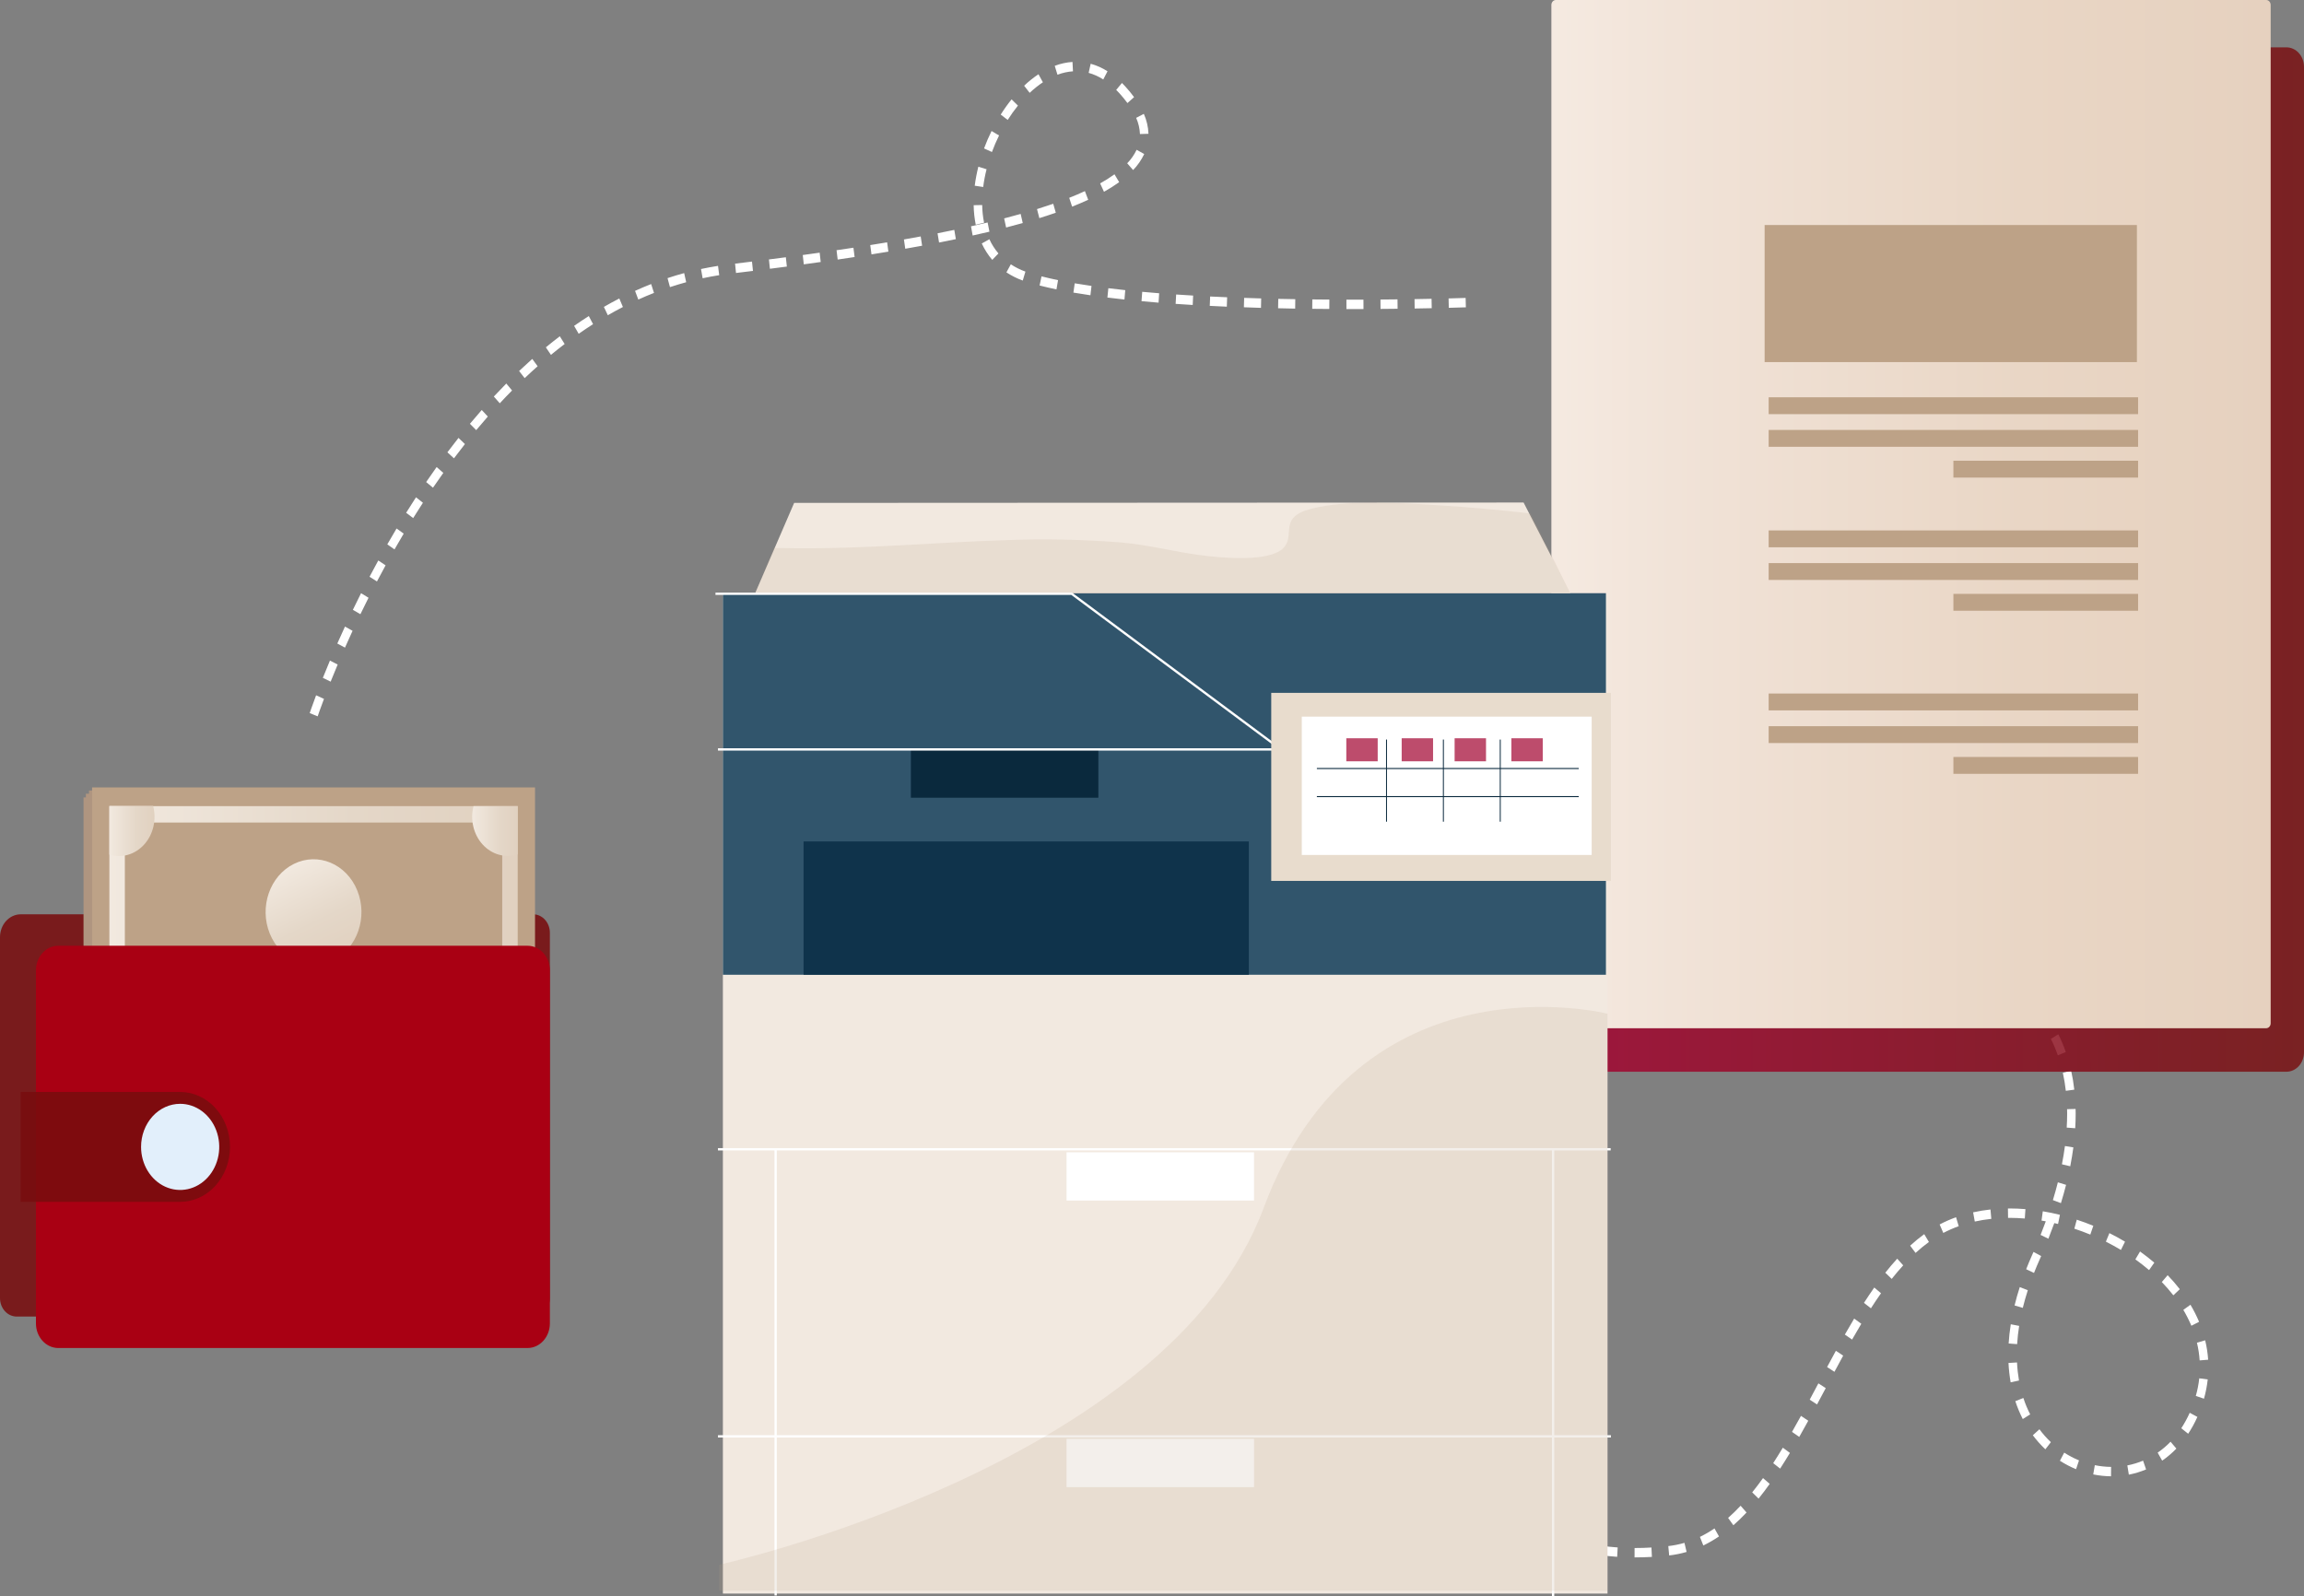 <svg width="570" height="395" viewBox="0 0 570 395" fill="none" xmlns="http://www.w3.org/2000/svg">
<rect x="0" y="0" width="570" height="395" fill="#808080" stroke="none"/>
<g clip-path="url(#clip0_426_547)">
<path d="M499.379 247L500.599 245.103C499.991 244.615 499.352 244.175 498.688 243.787L497.743 245.865C498.31 246.203 498.857 246.582 499.379 247Z" fill="url(#paint0_linear_426_547)"/>
<path d="M404.49 385.344C405.828 385.344 407.218 385.308 408.674 385.222L408.562 382.901C407.153 382.985 405.796 383.024 404.501 383.024H404.389L404.38 385.348L404.49 385.344ZM400.078 385.206L400.209 382.885C398.758 382.783 397.37 382.64 396.076 382.439L395.785 384.741C397.134 384.945 398.565 385.099 400.078 385.204V385.206ZM412.945 384.861C414.401 384.695 415.844 384.404 417.259 383.992L416.724 381.747C415.413 382.126 414.078 382.393 412.73 382.546L412.945 384.861ZM391.528 383.895L391.997 381.626C390.657 381.292 389.333 380.882 388.032 380.397L387.345 382.592C388.716 383.107 390.112 383.541 391.526 383.891L391.528 383.895ZM421.396 382.399C422.733 381.75 424.028 381 425.272 380.154L424.156 378.178C423.002 378.967 421.798 379.665 420.554 380.268L421.396 382.399ZM383.305 380.739L384.245 378.661C383.03 377.998 381.867 377.227 380.766 376.356L379.527 378.235C380.72 379.184 381.982 380.021 383.301 380.738L383.305 380.739ZM428.831 377.392C429.928 376.434 431.02 375.369 432.087 374.236L430.619 372.563C429.603 373.651 428.561 374.664 427.524 375.57L428.831 377.392ZM435.064 370.796C436.009 369.634 436.921 368.415 437.818 367.152L436.165 365.72C435.292 366.943 434.4 368.121 433.488 369.253L435.064 370.796ZM522.259 365.278L522.275 362.954C520.924 362.939 519.577 362.796 518.248 362.526L517.859 364.813C519.31 365.106 520.781 365.261 522.255 365.277L522.259 365.278ZM526.666 364.873C528.122 364.59 529.551 364.157 530.934 363.581L530.187 361.41C528.926 361.934 527.622 362.328 526.294 362.586L526.666 364.873ZM513.605 363.521L514.339 361.341C513.071 360.82 511.846 360.179 510.678 359.425L509.615 361.429C510.886 362.252 512.22 362.949 513.602 363.515L513.605 363.521ZM440.4 363.372C441.218 362.107 442.024 360.813 442.82 359.49L441.066 358.203C440.277 359.505 439.488 360.779 438.683 362.024L440.4 363.372ZM534.915 361.405C536.17 360.539 537.347 359.541 538.427 358.424L536.985 356.723C536.005 357.739 534.936 358.645 533.793 359.428L534.915 361.405ZM506.013 358.602L507.38 356.831C506.351 355.865 505.402 354.799 504.546 353.645L502.914 355.121C503.852 356.377 504.887 357.541 506.01 358.597L506.013 358.602ZM445.127 355.528C445.871 354.216 446.614 352.884 447.358 351.529L445.553 350.326C444.819 351.664 444.081 352.986 443.339 354.291L445.127 355.528ZM541.347 354.752C542.213 353.438 542.975 352.045 543.624 350.586L541.728 349.563C541.129 350.9 540.431 352.18 539.641 353.39L541.347 354.752ZM500.426 351.113L502.261 349.957C501.594 348.66 501.028 347.303 500.57 345.9L498.583 346.69C499.084 348.216 499.699 349.694 500.421 351.108L500.426 351.113ZM449.526 347.498L451.681 343.458L449.863 342.281L447.713 346.316L449.526 347.498ZM545.256 346.08C545.694 344.524 546.005 342.928 546.184 341.311L544.088 341.037C543.925 342.514 543.64 343.973 543.236 345.393L545.256 346.08ZM497.423 342.023L499.49 341.582C499.237 340.105 499.073 338.611 499 337.11L496.891 337.233C496.972 338.84 497.15 340.439 497.423 342.019V342.023ZM453.832 339.429C454.553 338.085 455.275 336.75 455.996 335.422L454.191 334.223C453.462 335.557 452.738 336.898 452.019 338.243L453.832 339.429ZM544.184 336.601L546.286 336.432C546.179 334.808 545.932 333.199 545.547 331.626L543.515 332.226C543.86 333.658 544.085 335.122 544.185 336.6L544.184 336.601ZM499.029 332.58C499.126 331.066 499.293 329.558 499.531 328.062L497.457 327.662C497.206 329.236 497.03 330.824 496.929 332.418L499.029 332.58ZM458.197 331.45C458.952 330.13 459.71 328.819 460.478 327.536L458.715 326.257C457.939 327.554 457.17 328.872 456.409 330.212L458.197 331.45ZM542.135 328.029L544.045 327.053C543.428 325.59 542.715 324.179 541.911 322.832L540.149 324.1C540.894 325.356 541.558 326.669 542.136 328.027L542.135 328.029ZM462.858 323.709C463.676 322.436 464.502 321.195 465.355 319.99L463.689 318.568C462.824 319.797 461.974 321.063 461.137 322.366L462.858 323.709ZM500.43 323.607C500.781 322.185 501.194 320.727 501.671 319.233L499.684 318.457C499.182 320.01 498.753 321.526 498.398 323.006L500.43 323.607ZM537.678 320.493L539.276 318.982C538.331 317.768 537.325 316.611 536.264 315.519L534.822 317.21C535.825 318.249 536.778 319.346 537.678 320.493ZM468.003 316.436C468.931 315.264 469.878 314.147 470.845 313.084L469.365 311.434C468.352 312.541 467.374 313.693 466.417 314.906L468.003 316.436ZM503.206 314.96C503.623 313.895 504.077 312.812 504.568 311.711L504.977 310.781L503.081 309.758L502.667 310.693C502.165 311.818 501.701 312.938 501.267 314.039L503.206 314.96ZM531.673 314.258L532.968 312.414C531.867 311.475 530.678 310.55 529.438 309.658L528.282 311.605C529.459 312.451 530.593 313.334 531.673 314.258ZM473.904 310.005C474.96 309.04 476.062 308.137 477.205 307.301L476.045 305.362C474.838 306.244 473.675 307.199 472.562 308.22L473.904 310.005ZM524.711 309.268L525.722 307.227C524.466 306.473 523.178 305.767 521.859 305.107L520.986 307.222C522.255 307.862 523.504 308.546 524.709 309.27L524.711 309.268ZM506.762 306.493C507.282 305.181 507.77 303.894 508.225 302.63C508.537 302.7 508.845 302.773 509.153 302.848L509.617 300.58C508.208 300.231 506.792 299.938 505.379 299.706L505.066 302.003C505.416 302.063 505.767 302.126 506.116 302.188C505.711 303.295 505.284 304.417 504.834 305.553L506.762 306.493ZM517.135 305.47L517.877 303.295C516.528 302.737 515.164 302.233 513.787 301.784L513.183 304.01C514.517 304.45 515.833 304.937 517.131 305.473L517.135 305.47ZM480.765 305.065C482.002 304.419 483.276 303.861 484.577 303.392L483.919 301.179C482.532 301.676 481.175 302.272 479.858 302.964L480.765 305.065ZM488.554 302.244C489.883 301.951 491.258 301.724 492.641 301.575L492.435 299.26C490.994 299.416 489.561 299.652 488.141 299.967L488.554 302.244ZM500.928 301.491L501.084 299.171C499.768 299.064 498.457 299.009 497.162 299.009H496.753L496.786 301.333H497.161C498.402 301.336 499.663 301.392 500.923 301.494L500.928 301.491ZM509.865 297.688C510.346 296.14 510.763 294.629 511.139 293.165L509.106 292.538C508.748 293.97 508.339 295.437 507.879 296.94L509.865 297.688ZM512.172 288.568C512.484 286.955 512.741 285.397 512.944 283.896L510.86 283.561C510.666 285.016 510.414 286.527 510.114 288.08L512.172 288.568ZM513.399 279.16C513.479 277.938 513.51 276.747 513.51 275.594L513.493 274.386L511.385 274.441L511.402 275.608C511.402 276.696 511.369 277.829 511.296 279.001L513.399 279.16ZM511.079 269.9L513.17 269.613C512.994 268.023 512.733 266.446 512.389 264.89L510.34 265.443C510.665 266.912 510.91 268.402 511.075 269.903L511.079 269.9ZM509.105 261.129L511.071 260.297C510.547 258.793 509.931 257.329 509.228 255.917L507.381 257.037C508.036 258.358 508.611 259.725 509.101 261.13L509.105 261.129ZM505.162 253.26L506.849 251.866C505.97 250.574 505.006 249.356 503.964 248.222L502.479 249.877C503.449 250.926 504.345 252.055 505.158 253.255L505.162 253.26Z" fill="white"/>
<path d="M375.908 374.588L377.518 373.091C377.112 372.58 376.755 372.024 376.452 371.432L374.567 372.468C374.939 373.229 375.389 373.94 375.908 374.588Z" fill="url(#paint1_linear_426_547)"/>
<path opacity="0.82" d="M570 16.57V260.326C570.006 260.958 569.899 261.584 569.685 262.17C569.471 262.755 569.154 263.289 568.753 263.739C568.352 264.19 567.874 264.549 567.347 264.796C566.82 265.043 566.254 265.174 565.681 265.179H396.265C395.693 265.174 395.126 265.043 394.599 264.796C394.072 264.549 393.595 264.19 393.193 263.739C392.792 263.289 392.476 262.755 392.262 262.17C392.048 261.584 391.941 260.958 391.946 260.326V16.57C391.94 15.939 392.047 15.312 392.261 14.726C392.475 14.14 392.792 13.606 393.193 13.155C393.594 12.704 394.072 12.344 394.599 12.097C395.126 11.849 395.692 11.719 396.265 11.712H565.681C566.254 11.719 566.821 11.849 567.348 12.097C567.875 12.344 568.353 12.704 568.754 13.155C569.155 13.606 569.472 14.14 569.685 14.726C569.899 15.312 570.006 15.939 570 16.57Z" fill="url(#paint2_linear_426_547)"/>
<path d="M384.918 0H560.64C561.255 0 561.754 0.55 561.754 1.228V253.185C561.754 253.864 561.255 254.414 560.64 254.414H384.918C384.303 254.414 383.804 253.864 383.804 253.185V1.228C383.804 0.55 384.303 0 384.918 0Z" fill="url(#paint3_linear_426_547)"/>
<path d="M437.561 98.3H528.957V102.471H437.561V98.3Z" fill="#BDA287"/>
<path d="M437.561 106.38H528.957V110.55H437.561V106.38Z" fill="#BDA287"/>
<path d="M483.26 113.998H528.957V118.169H483.26V113.998Z" fill="#BDA287"/>
<path d="M437.561 131.243H528.957V135.414H437.561V131.243Z" fill="#BDA287"/>
<path d="M437.561 139.325H528.957V143.495H437.561V139.325Z" fill="#BDA287"/>
<path d="M483.26 146.942H528.957V151.112H483.26V146.942Z" fill="#BDA287"/>
<path d="M437.561 171.599H528.957V175.77H437.561V171.599Z" fill="#BDA287"/>
<path d="M437.561 179.679H528.957V183.85H437.561V179.679Z" fill="#BDA287"/>
<path d="M483.26 187.297H528.957V191.468H483.26V187.297Z" fill="#BDA287"/>
<path d="M436.56 55.676H528.661V89.593H436.56V55.676Z" fill="#BDA287"/>
<path d="M178.839 146.775H397.693V394.295H178.839V146.775Z" fill="url(#paint4_linear_426_547)"/>
<path d="M398.531 355.394H177.62" stroke="white" stroke-width="0.57" stroke-miterlimit="10"/>
<path d="M191.891 284.289V394.764" stroke="white" stroke-width="0.57" stroke-miterlimit="10"/>
<path d="M384.229 284.289V395" stroke="white" stroke-width="0.57" stroke-miterlimit="10"/>
<path opacity="0.874" d="M397.302 146.773H178.843V241.181H397.302V146.773Z" fill="#16405C"/>
<path d="M198.801 208.203H308.953V241.181H198.801V208.203Z" fill="#0F334B"/>
<path d="M263.86 285.103H310.238V297.053H263.86V285.103Z" fill="white"/>
<path d="M225.349 185.43H271.727V197.381H225.349V185.43Z" fill="#0A293D"/>
<path d="M263.86 356.005H310.238V367.956H263.86V356.005Z" fill="white"/>
<path d="M398.471 284.364H177.619" stroke="white" stroke-width="0.57" stroke-miterlimit="10"/>
<path d="M398.471 185.43H177.619" stroke="white" stroke-width="0.57" stroke-miterlimit="10"/>
<path d="M376.928 124.34L388.484 146.77H186.826L196.467 124.433L376.928 124.34Z" fill="url(#paint5_linear_426_547)"/>
<path opacity="0.17" d="M197.285 135.664C214.592 135.781 231.315 134.21 248.5 133.66C258.084 133.277 267.679 133.462 277.245 134.213C284.031 134.795 289.974 136.393 296.543 137.304C302.388 138.113 313.956 139.108 317.449 135.654C320.683 132.458 316.023 128.058 324.319 125.907C333.354 123.571 345.81 124.387 355.515 124.996C363.304 125.479 371.026 126.162 378.681 127.045L388.487 146.774H186.826L191.47 135.585C193.409 135.617 195.354 135.653 197.285 135.664Z" fill="#B8A28A"/>
<path d="M177.007 146.917H265.138L336.129 199.725" stroke="white" stroke-width="0.57" stroke-miterlimit="10"/>
<path d="M398.534 171.434H314.498V217.96H398.534V171.434Z" fill="#E8DCCD"/>
<path d="M322.056 177.318H393.775V211.544H322.056V177.318Z" fill="white"/>
<path d="M385.111 182.986H385.341V203.31H385.111V182.986Z" fill="white"/>
<path d="M371.043 182.986H371.273V203.31H371.043V182.986Z" fill="#0A293D"/>
<path d="M356.974 182.986H357.204V203.31H356.974V182.986Z" fill="#0A293D"/>
<path d="M342.903 182.986H343.133V203.31H342.903V182.986Z" fill="#0A293D"/>
<path d="M328.832 182.986H329.062V203.31H328.832V182.986Z" fill="white"/>
<path d="M325.789 190.026H390.566V190.278H325.789V190.026Z" fill="#0A293D"/>
<path d="M325.789 196.977H390.566V197.229H325.789V196.977Z" fill="#0A293D"/>
<path opacity="0.7" d="M373.909 182.667H381.67V188.369H373.909V182.667Z" fill="url(#paint6_linear_426_547)"/>
<path opacity="0.7" d="M359.868 182.667H367.633V188.369H359.868V182.667Z" fill="url(#paint7_linear_426_547)"/>
<path opacity="0.7" d="M346.77 182.667H354.535V188.369H346.77V182.667Z" fill="url(#paint8_linear_426_547)"/>
<path opacity="0.7" d="M333.071 182.667H340.836V188.369H333.071V182.667Z" fill="url(#paint9_linear_426_547)"/>
<path opacity="0.17" d="M177.96 387.157V393.586H397.677V250.818C397.677 250.818 336.343 235.291 312.617 298.891C288.89 362.491 177.96 387.157 177.96 387.157Z" fill="#B8A28A"/>
<path opacity="0.874" d="M131.901 226.226H5.13C3.769 226.226 2.464 226.822 1.502 227.883C0.539 228.943 -0.001 230.382 -0.001 231.882V321.195C-0.001 322.405 0.435 323.565 1.211 324.42C1.986 325.275 3.039 325.756 4.136 325.756H131.901C132.444 325.756 132.982 325.638 133.484 325.408C133.986 325.179 134.442 324.843 134.827 324.419C135.211 323.996 135.516 323.493 135.723 322.94C135.931 322.386 136.038 321.793 136.038 321.194V230.786C136.038 229.577 135.602 228.417 134.826 227.562C134.05 226.707 132.998 226.226 131.901 226.226Z" fill="#780D0E"/>
<path d="M20.663 197.303H130.25V258.989H20.663V197.303Z" fill="#AF9580"/>
<path d="M21.246 196.384H130.834V258.069H21.246V196.384Z" fill="#AF9580"/>
<path d="M22.025 195.588H131.612V257.273H22.025V195.588Z" fill="#AF9580"/>
<path d="M22.774 194.832H132.362V256.517H22.774V194.832Z" fill="#BDA287"/>
<path d="M128.075 199.46V251.891H27.061V199.46H128.075ZM30.887 247.826H124.251V203.522H30.887V247.826Z" fill="url(#paint10_linear_426_547)"/>
<path d="M128.075 199.46V211.386C126.568 211.872 124.971 211.905 123.449 211.481C121.928 211.056 120.537 210.191 119.421 208.973C118.305 207.756 117.506 206.232 117.105 204.559C116.705 202.886 116.718 201.125 117.143 199.46H128.075Z" fill="url(#paint11_linear_426_547)"/>
<path d="M27.061 199.408H37.881C38.319 201.068 38.347 202.828 37.961 204.503C37.575 206.179 36.789 207.711 35.686 208.94C34.582 210.168 33.201 211.05 31.684 211.492C30.168 211.935 28.572 211.923 27.061 211.457V199.408Z" fill="url(#paint12_linear_426_547)"/>
<path d="M27.061 251.891H37.881C38.319 250.231 38.347 248.472 37.961 246.796C37.575 245.12 36.789 243.588 35.686 242.36C34.582 241.131 33.201 240.249 31.684 239.807C30.168 239.364 28.572 239.376 27.061 239.842V251.891Z" fill="#78A564"/>
<path d="M128.075 251.839V239.913C126.568 239.427 124.971 239.395 123.449 239.819C121.928 240.243 120.537 241.109 119.421 242.326C118.305 243.543 117.506 245.067 117.105 246.74C116.705 248.413 116.718 250.174 117.143 251.839H128.075Z" fill="#78A564"/>
<path d="M66.754 231.028C64.072 224.444 66.739 216.711 72.712 213.754C78.685 210.798 85.701 213.738 88.383 220.322C91.065 226.905 88.398 234.639 82.425 237.595C76.452 240.552 69.436 237.611 66.754 231.028Z" fill="url(#paint13_linear_426_547)"/>
<path d="M14.418 234.008H130.511C133.563 234.008 136.038 236.735 136.038 240.1V327.445C136.038 330.81 133.563 333.537 130.511 333.537H14.418C11.366 333.537 8.891 330.81 8.891 327.445V240.1C8.891 236.735 11.366 234.008 14.418 234.008Z" fill="#A90013"/>
<path opacity="0.874" d="M5.113 297.377H44.566C47.839 297.377 50.977 295.944 53.292 293.393C55.606 290.842 56.906 287.383 56.906 283.775C56.905 280.169 55.605 276.71 53.291 274.16C50.976 271.61 47.838 270.178 44.566 270.178H5.112L5.113 297.377Z" fill="#780D0E"/>
<path d="M34.901 283.771C34.9 285.879 35.467 287.939 36.529 289.692C37.592 291.445 39.102 292.812 40.868 293.619C42.635 294.426 44.58 294.637 46.455 294.226C48.331 293.815 50.054 292.8 51.406 291.309C52.759 289.818 53.68 287.919 54.053 285.852C54.426 283.784 54.234 281.641 53.502 279.694C52.77 277.746 51.53 276.082 49.94 274.911C48.349 273.74 46.48 273.115 44.567 273.116C42.004 273.116 39.545 274.238 37.732 276.236C35.919 278.235 34.901 280.945 34.901 283.771Z" fill="#E2EFFB"/>
<path d="M78.592 177.242C78.592 177.224 79.115 175.666 80.153 172.924L78.201 172.037C77.147 174.849 76.62 176.443 76.62 176.443L78.592 177.242ZM81.801 168.657C82.32 167.365 82.898 165.952 83.539 164.431L81.628 163.447C80.979 164.982 80.392 166.413 79.874 167.72L81.801 168.657ZM85.348 160.238C85.938 158.909 86.563 157.519 87.224 156.083L85.348 155.033C84.679 156.483 84.047 157.879 83.452 159.222L85.348 160.238ZM89.164 151.974C89.806 150.648 90.472 149.287 91.172 147.902L89.325 146.772C88.621 148.171 87.946 149.542 87.3 150.886L89.164 151.974ZM93.256 143.871C93.943 142.56 94.656 141.23 95.394 139.883L93.589 138.679C92.843 140.031 92.126 141.384 91.425 142.704L93.256 143.871ZM97.599 135.936C98.338 134.643 99.096 133.343 99.873 132.036L98.11 130.762C97.326 132.083 96.561 133.394 95.816 134.697L97.599 135.936ZM102.217 128.19C103.006 126.93 103.81 125.666 104.629 124.397L102.917 123.045C102.086 124.323 101.274 125.6 100.479 126.875L102.217 128.19ZM107.118 120.673C107.948 119.45 108.801 118.227 109.677 117.005L108.02 115.564C107.139 116.801 106.275 118.038 105.43 119.274L107.118 120.673ZM112.309 113.403C113.201 112.222 114.105 111.046 115.021 109.874L113.431 108.35C112.498 109.53 111.584 110.725 110.686 111.915L112.309 113.403ZM117.813 106.425C118.753 105.296 119.712 104.175 120.689 103.064L119.176 101.446C118.184 102.571 117.212 103.708 116.258 104.858L117.813 106.425ZM123.641 99.786C124.636 98.712 125.649 97.655 126.682 96.615L125.256 94.894C124.21 95.954 123.181 97.028 122.17 98.115L123.641 99.786ZM129.798 93.558C130.852 92.563 131.924 91.577 133.007 90.619L131.679 88.805C130.583 89.782 129.497 90.778 128.423 91.794L129.798 93.558ZM136.301 87.802C137.417 86.886 138.546 85.989 139.692 85.116L138.491 83.205C137.327 84.098 136.177 85.009 135.041 85.938L136.301 87.802ZM143.163 82.587C144.331 81.767 145.517 80.974 146.722 80.206L145.668 78.199C144.44 78.98 143.228 79.789 142.033 80.626L143.163 82.587ZM150.37 77.995C151.601 77.288 152.847 76.609 154.106 75.958L153.214 73.852C151.923 74.517 150.651 75.211 149.397 75.935L150.37 77.995ZM333.1 76.465H337.321L337.312 74.141H333.099L333.1 76.465ZM328.861 76.447L328.878 74.123L324.665 74.086L324.639 76.41L328.861 76.447ZM341.538 76.437L345.76 76.395L345.734 74.071L341.521 74.113L341.538 76.437ZM320.421 76.348L320.447 74.024C319.059 74.001 317.658 73.978 316.238 73.946L316.196 76.269C317.62 76.314 319.033 76.337 320.429 76.36L320.421 76.348ZM349.981 76.335L354.203 76.256L354.161 73.932L349.948 74.011L349.981 76.335ZM311.962 76.162L312.012 73.839C310.616 73.797 309.212 73.755 307.799 73.704L307.731 76.027C309.156 76.09 310.568 76.132 311.973 76.174L311.962 76.162ZM358.424 76.162L362.649 76.04L362.59 73.716L358.373 73.839L358.424 76.162ZM303.51 75.875L303.59 73.551C302.186 73.495 300.785 73.432 299.386 73.361L299.289 75.68C300.705 75.758 302.115 75.825 303.521 75.88L303.51 75.875ZM295.071 75.452L295.176 73.132C293.768 73.05 292.368 72.961 290.975 72.866L290.845 75.186C292.253 75.289 293.665 75.379 295.083 75.458L295.071 75.452ZM286.624 74.88L286.771 72.56C285.362 72.448 283.963 72.333 282.579 72.202L282.406 74.517C283.81 74.65 285.219 74.773 286.635 74.886L286.624 74.88ZM157.913 74.118C159.192 73.536 160.479 72.988 161.797 72.476L161.089 70.282C159.744 70.807 158.417 71.37 157.108 71.969L157.913 74.118ZM278.184 74.104L278.383 71.789C276.966 71.64 275.57 71.478 274.203 71.311L273.967 73.621C275.352 73.792 276.761 73.956 278.196 74.11L278.184 74.104ZM269.766 73.054L270.036 70.749C268.61 70.545 267.223 70.326 265.882 70.099L265.557 72.395C266.928 72.63 268.335 72.852 269.778 73.059L269.766 73.054ZM261.366 71.6L261.754 69.318C260.328 69.02 258.965 68.703 257.667 68.379L257.19 70.642C258.531 70.986 259.922 71.302 261.377 71.605L261.366 71.6ZM165.745 71.042C167.069 70.605 168.408 70.2 169.761 69.828L169.259 67.573C167.867 67.949 166.495 68.365 165.143 68.819L165.745 71.042ZM253.027 69.415L253.686 67.202C252.423 66.752 251.211 66.147 250.071 65.398L248.983 67.392C250.262 68.233 251.623 68.913 253.04 69.42L253.027 69.415ZM173.83 68.848C175.18 68.556 176.546 68.305 177.929 68.086L177.634 65.785C176.217 66.008 174.816 66.269 173.425 66.561L173.83 68.848ZM182.084 67.542L186.281 67.031L186.04 64.721L181.852 65.232L182.084 67.542ZM190.472 66.501L194.664 65.958L194.416 63.652L190.232 64.192L190.472 66.501ZM198.853 65.404L203.04 64.823L202.779 62.517L198.6 63.099L198.853 65.404ZM245.479 64.308L247.01 62.709C246.113 61.66 245.358 60.475 244.766 59.19L242.886 60.245C243.574 61.73 244.451 63.099 245.49 64.311L245.479 64.308ZM207.236 64.219L211.428 63.596L211.136 61.294L206.957 61.909L207.236 64.219ZM215.602 62.94L219.781 62.262L219.469 59.96L215.294 60.639L215.602 62.94ZM223.956 61.546C225.365 61.3 226.755 61.051 228.127 60.797L227.781 58.501C226.41 58.756 225.027 59.002 223.627 59.249L223.956 61.546ZM232.318 60.007C233.727 59.733 235.106 59.453 236.476 59.169L236.088 56.883C234.731 57.162 233.346 57.441 231.946 57.72L232.318 60.007ZM240.63 58.273C242.044 57.962 243.427 57.641 244.78 57.325L244.334 55.047C242.988 55.367 241.618 55.684 240.222 55.995L240.63 58.273ZM248.909 56.292C250.314 55.93 251.686 55.561 253.025 55.186L252.507 52.931C251.178 53.303 249.818 53.672 248.424 54.038L248.909 56.292ZM241.398 55.614L243.456 55.102C243.167 53.665 243.01 52.2 242.987 50.728L240.879 50.77C240.905 52.399 241.078 54.022 241.395 55.614H241.398ZM257.126 53.972C258.535 53.536 259.888 53.09 261.199 52.633L260.567 50.42C259.277 50.866 257.938 51.305 256.551 51.736L257.126 53.972ZM265.236 51.132C266.632 50.579 267.965 50.012 269.217 49.431L268.398 47.288C267.18 47.855 265.887 48.408 264.519 48.947L265.236 51.132ZM273.123 47.455C274.414 46.736 275.669 45.94 276.88 45.07L275.72 43.127C274.577 43.951 273.391 44.702 272.17 45.377L273.123 47.455ZM243.238 46.27C243.426 44.786 243.705 43.318 244.074 41.877L242.037 41.253C241.647 42.797 241.349 44.366 241.144 45.952L243.238 46.27ZM280.329 42.077C281.439 40.933 282.367 39.593 283.075 38.112L281.198 37.062C280.596 38.312 279.808 39.442 278.866 40.404L280.329 42.077ZM245.401 37.61C245.921 36.213 246.508 34.847 247.16 33.52L245.309 32.413C244.618 33.813 243.998 35.253 243.449 36.727L245.401 37.61ZM282.021 33.167L284.129 33.102C284.061 31.389 283.67 29.711 282.982 28.174L281.08 29.163C281.641 30.412 281.961 31.774 282.022 33.166L282.021 33.167ZM249.302 29.676C250.082 28.44 250.927 27.256 251.833 26.129L250.26 24.586C249.295 25.779 248.399 27.036 247.574 28.351L249.302 29.676ZM278.925 25.496L280.566 24.037C279.897 23.126 279.184 22.257 278.428 21.434C278.141 21.118 277.859 20.819 277.568 20.532L276.142 22.243C276.408 22.512 276.673 22.791 276.943 23.08C277.642 23.848 278.304 24.656 278.926 25.5L278.925 25.496ZM254.739 22.972C255.76 22.002 256.853 21.128 258.007 20.359L256.918 18.37C255.663 19.204 254.474 20.154 253.363 21.21L254.739 22.972ZM272.95 19.652L273.996 17.634C272.693 16.804 271.29 16.178 269.83 15.775L269.328 18.03C270.596 18.385 271.814 18.933 272.945 19.657L272.95 19.652ZM261.613 18.49C262.852 18.019 264.143 17.735 265.451 17.644L265.329 15.324C263.833 15.427 262.356 15.751 260.938 16.287L261.613 18.49Z" fill="white"/>
</g>
<defs>
<linearGradient id="paint0_linear_426_547" x1="363.889" y1="357.041" x2="512.124" y2="260.288" gradientUnits="userSpaceOnUse">
<stop stop-color="#780D0E"/>
<stop offset="1" stop-color="#6B0B2D"/>
</linearGradient>
<linearGradient id="paint1_linear_426_547" x1="375.184" y1="373.572" x2="519.272" y2="269.459" gradientUnits="userSpaceOnUse">
<stop stop-color="#780D0E"/>
<stop offset="1" stop-color="#6B0B2D"/>
</linearGradient>
<linearGradient id="paint2_linear_426_547" x1="570.001" y1="138.446" x2="391.946" y2="138.446" gradientUnits="userSpaceOnUse">
<stop stop-color="#780D0E"/>
<stop offset="1" stop-color="#A3002D"/>
</linearGradient>
<linearGradient id="paint3_linear_426_547" x1="561.754" y1="127.207" x2="383.804" y2="127.207" gradientUnits="userSpaceOnUse">
<stop offset="0.004" stop-color="#E6D1BF"/>
<stop offset="0.344" stop-color="#E9D6C5"/>
<stop offset="0.831" stop-color="#F1E3D8"/>
<stop offset="1" stop-color="#F5EAE1"/>
</linearGradient>
<linearGradient id="paint4_linear_426_547" x1="2369.12" y1="3589.53" x2="2368.47" y2="3589.53" gradientUnits="userSpaceOnUse">
<stop offset="0.004" stop-color="#E1D1C0"/>
<stop offset="0.401" stop-color="#E4D7C8"/>
<stop offset="0.969" stop-color="#F1E8DE"/>
<stop offset="1" stop-color="#F2E9E0"/>
</linearGradient>
<linearGradient id="paint5_linear_426_547" x1="2368.97" y1="3590.85" x2="2368.37" y2="3590.85" gradientUnits="userSpaceOnUse">
<stop offset="0.004" stop-color="#E1D1C0"/>
<stop offset="0.401" stop-color="#E4D7C8"/>
<stop offset="0.969" stop-color="#F1E8DE"/>
<stop offset="1" stop-color="#F2E9E0"/>
</linearGradient>
<linearGradient id="paint6_linear_426_547" x1="2264.02" y1="3636.43" x2="2263.41" y2="3636.43" gradientUnits="userSpaceOnUse">
<stop stop-color="#770D0F"/>
<stop offset="1" stop-color="#A2002D"/>
</linearGradient>
<linearGradient id="paint7_linear_426_547" x1="2270.51" y1="3636.43" x2="2269.9" y2="3636.43" gradientUnits="userSpaceOnUse">
<stop stop-color="#770D0F"/>
<stop offset="1" stop-color="#A2002D"/>
</linearGradient>
<linearGradient id="paint8_linear_426_547" x1="2276.6" y1="3636.43" x2="2275.99" y2="3636.43" gradientUnits="userSpaceOnUse">
<stop stop-color="#770D0F"/>
<stop offset="1" stop-color="#A2002D"/>
</linearGradient>
<linearGradient id="paint9_linear_426_547" x1="2282.97" y1="3636.43" x2="2282.36" y2="3636.43" gradientUnits="userSpaceOnUse">
<stop stop-color="#770D0F"/>
<stop offset="1" stop-color="#A2002D"/>
</linearGradient>
<linearGradient id="paint10_linear_426_547" x1="128.075" y1="225.675" x2="27.061" y2="225.675" gradientUnits="userSpaceOnUse">
<stop offset="0.004" stop-color="#E1D1C0"/>
<stop offset="0.401" stop-color="#E4D7C8"/>
<stop offset="0.969" stop-color="#F1E8DE"/>
<stop offset="1" stop-color="#F2E9E0"/>
</linearGradient>
<linearGradient id="paint11_linear_426_547" x1="128.075" y1="205.618" x2="116.814" y2="205.618" gradientUnits="userSpaceOnUse">
<stop offset="0.004" stop-color="#E1D1C0"/>
<stop offset="0.401" stop-color="#E4D7C8"/>
<stop offset="0.969" stop-color="#F1E8DE"/>
<stop offset="1" stop-color="#F2E9E0"/>
</linearGradient>
<linearGradient id="paint12_linear_426_547" x1="38.231" y1="205.612" x2="27.061" y2="205.612" gradientUnits="userSpaceOnUse">
<stop offset="0.004" stop-color="#E1D1C0"/>
<stop offset="0.401" stop-color="#E4D7C8"/>
<stop offset="0.969" stop-color="#F1E8DE"/>
<stop offset="1" stop-color="#F2E9E0"/>
</linearGradient>
<linearGradient id="paint13_linear_426_547" x1="82.425" y1="237.595" x2="71.035" y2="214.584" gradientUnits="userSpaceOnUse">
<stop offset="0.004" stop-color="#E1D1C0"/>
<stop offset="0.401" stop-color="#E4D7C8"/>
<stop offset="0.969" stop-color="#F1E8DE"/>
<stop offset="1" stop-color="#F2E9E0"/>
</linearGradient>
<clipPath id="clip0_426_547">
<rect width="570" height="395" fill="white" transform="matrix(-1 0 0 1 570 0)"/>
</clipPath>
</defs>
</svg>
